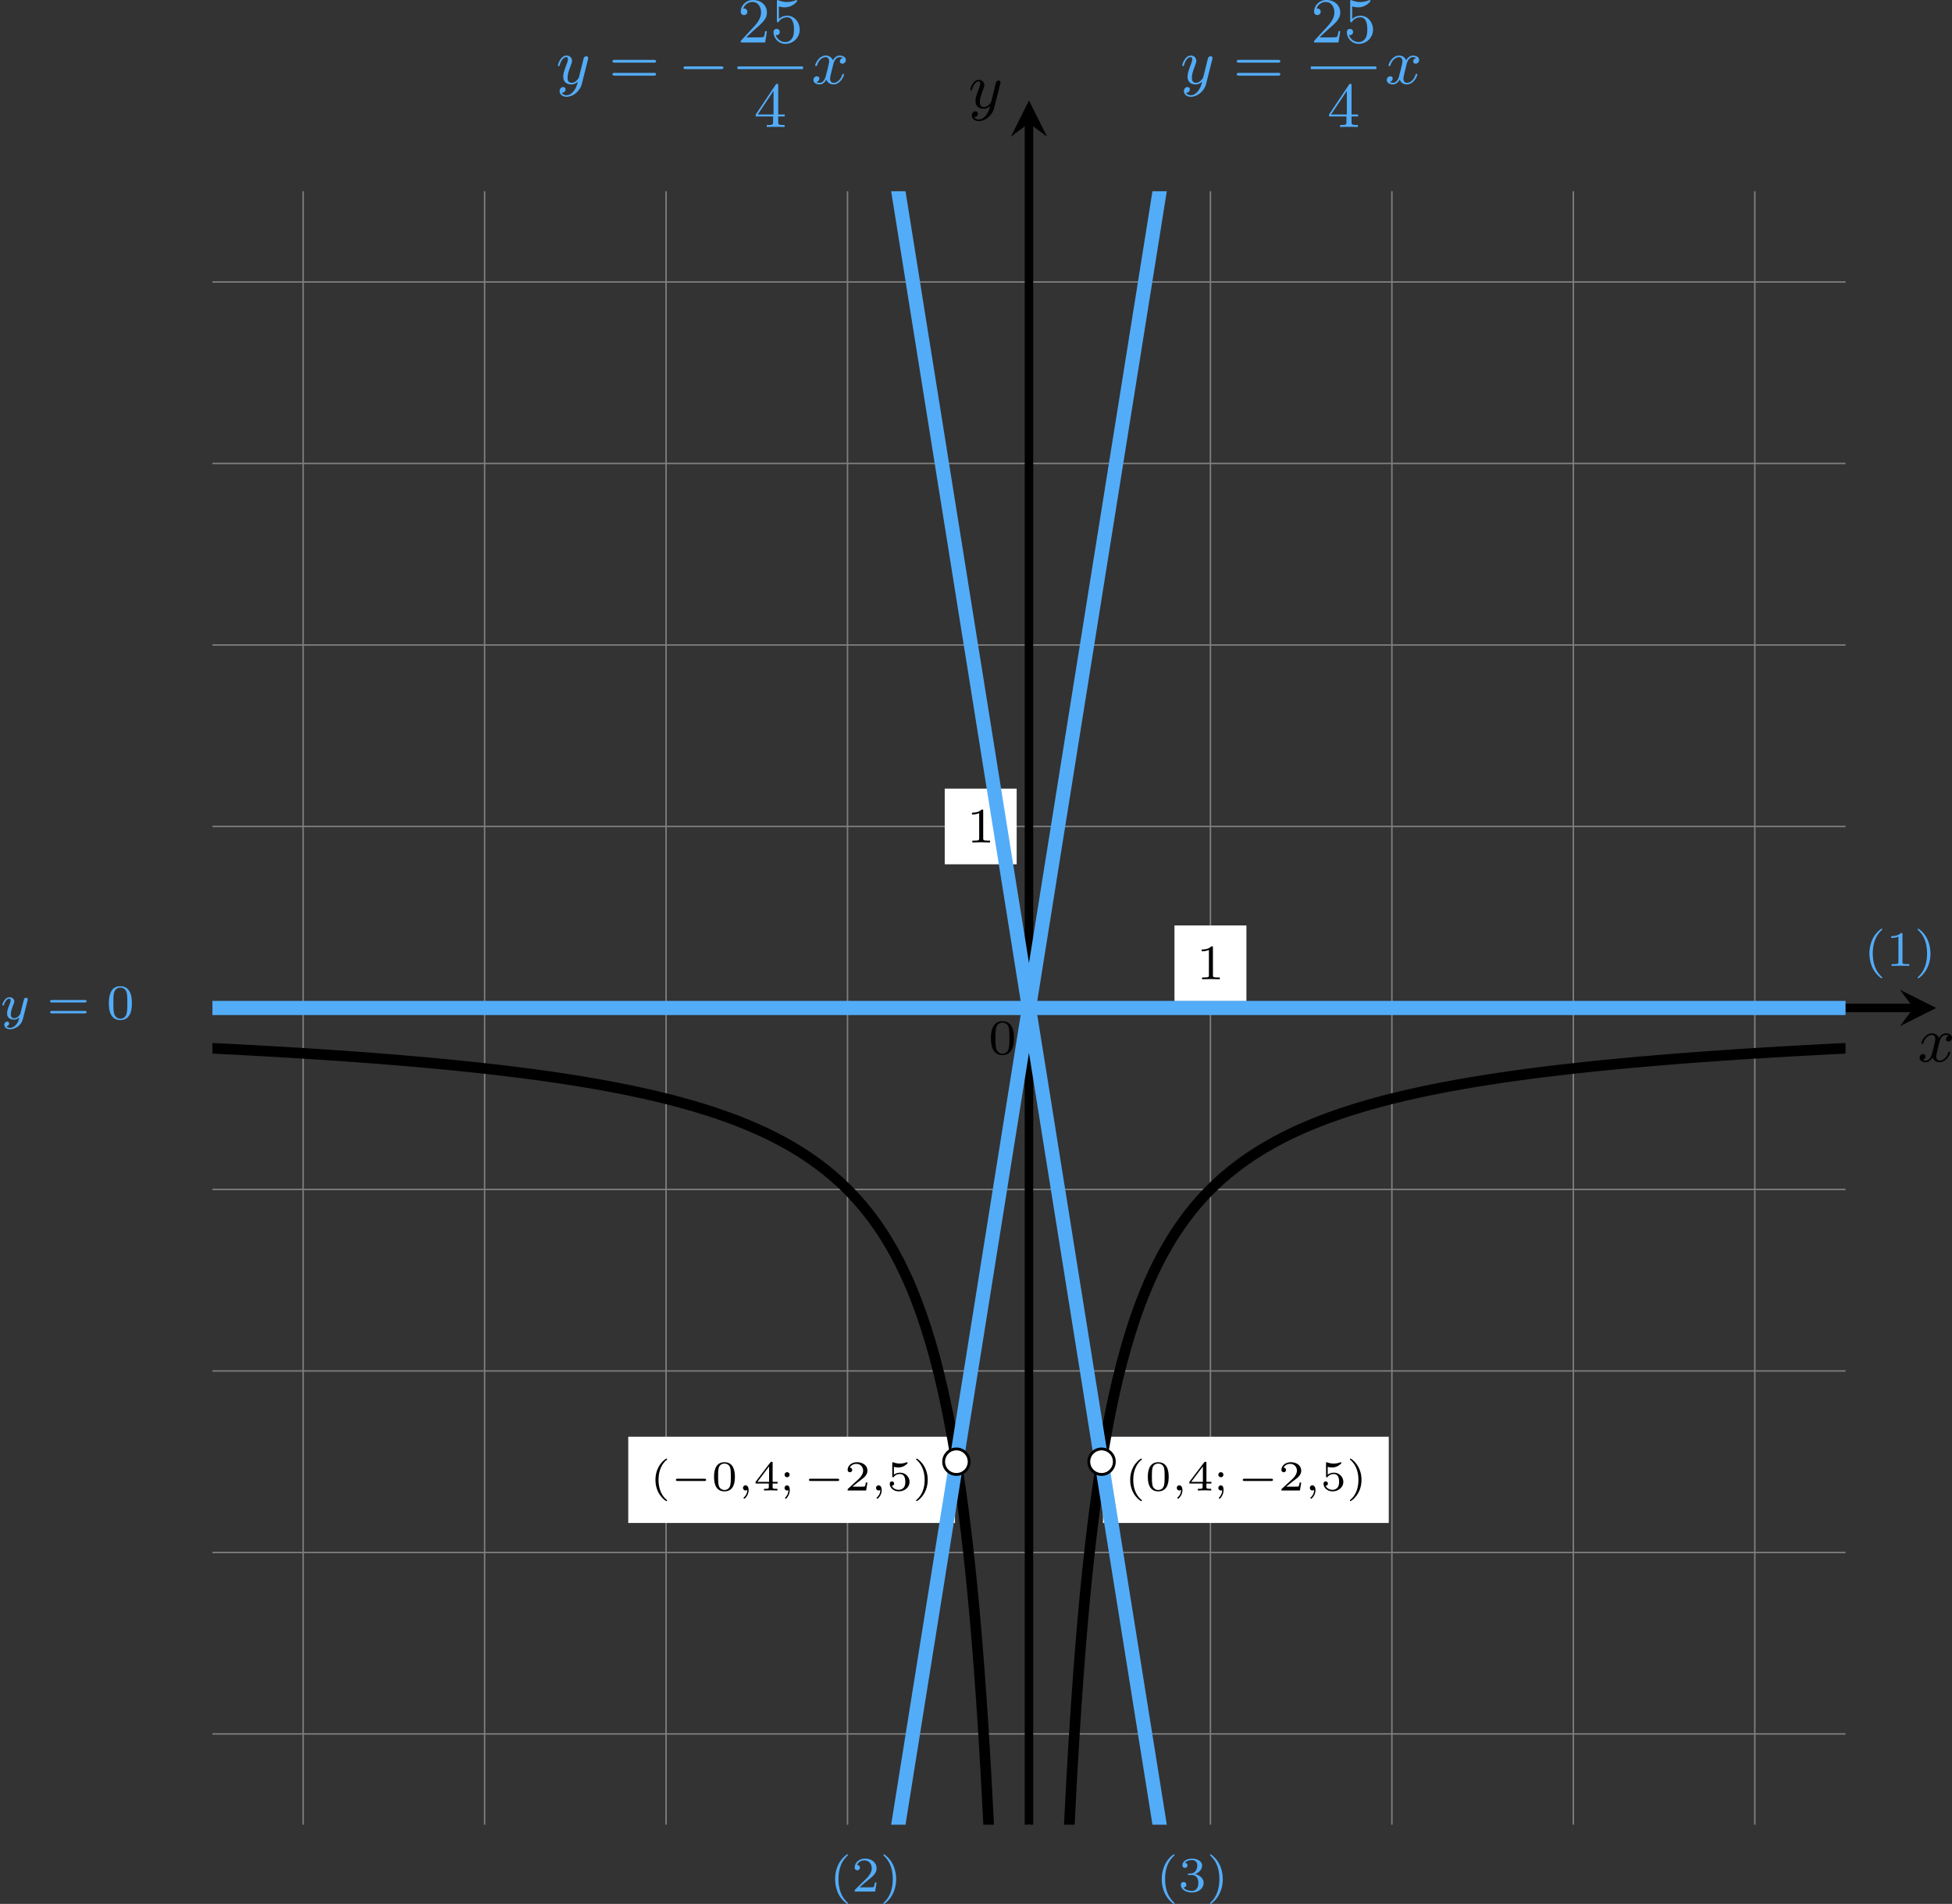 <?xml version='1.0' encoding='UTF-8'?>
<!-- This file was generated by dvisvgm 2.13.3 -->
<svg version='1.1' xmlns='http://www.w3.org/2000/svg' xmlns:xlink='http://www.w3.org/1999/xlink' width='548.884pt' height='535.244pt' viewBox='6.138 111.356 548.884 535.244'>
<rect x="6.138" y="111.356" width="548.884" height="535.244" fill="#333333" stroke="none"/>
<defs>
<clipPath id='clip2'>
<path d='M32.934 312.164V82.559H262.543V312.164ZM262.543 82.559'/>
</clipPath>
<path id='g9-121' d='M3.877-2.629C3.905-2.727 3.905-2.741 3.905-2.783C3.905-2.922 3.794-3.006 3.675-3.006C3.599-3.006 3.466-2.971 3.389-2.838C3.368-2.797 3.313-2.573 3.278-2.434L3.131-1.855C3.089-1.688 2.873-.809 2.852-.732C2.845-.732 2.538-.126 1.995-.126C1.52-.126 1.52-.579 1.52-.704C1.52-1.081 1.681-1.52 1.89-2.057C1.974-2.28 2.008-2.364 2.008-2.483C2.008-2.817 1.723-3.075 1.346-3.075C.642-3.075 .328-2.127 .328-2.008C.328-1.918 .425-1.918 .446-1.918C.544-1.918 .551-1.953 .572-2.029C.746-2.608 1.046-2.88 1.325-2.88C1.444-2.88 1.499-2.803 1.499-2.636C1.499-2.476 1.437-2.322 1.402-2.232C1.067-1.381 .997-1.123 .997-.816C.997-.697 .997-.37 1.269-.146C1.485 .035 1.778 .07 1.967 .07C2.246 .07 2.497-.035 2.727-.244C2.636 .139 2.559 .432 2.267 .781C2.078 .997 1.799 1.227 1.43 1.227C1.381 1.227 1.053 1.227 .907 .997C1.283 .955 1.283 .621 1.283 .614C1.283 .391 1.081 .349 1.011 .349C.837 .349 .607 .488 .607 .809C.607 1.165 .941 1.423 1.437 1.423C2.141 1.423 2.999 .879 3.215 .007L3.877-2.629Z'/>
<path id='g2-0' d='M6.052-2.053C6.214-2.053 6.384-2.053 6.384-2.251C6.384-2.439 6.205-2.439 6.052-2.439H1.103C.95-2.439 .771-2.439 .771-2.251C.771-2.053 .941-2.053 1.103-2.053H6.052Z'/>
<path id='g7-50' d='M4.142-1.587H3.891C3.873-1.47 3.802-.941 3.685-.798C3.631-.717 3.013-.717 2.833-.717H1.237L2.125-1.56C3.596-2.833 4.142-3.309 4.142-4.223C4.142-5.254 3.291-5.972 2.188-5.972C1.157-5.972 .457-5.156 .457-4.34C.457-3.891 .843-3.847 .924-3.847C1.121-3.847 1.39-3.99 1.39-4.313C1.39-4.582 1.201-4.779 .924-4.779C.879-4.779 .852-4.779 .816-4.77C1.031-5.407 1.605-5.694 2.089-5.694C3.004-5.694 3.318-4.842 3.318-4.223C3.318-3.309 2.627-2.564 2.197-2.098L.556-.323C.457-.224 .457-.206 .457 0H3.891L4.142-1.587Z'/>
<path id='g7-52' d='M.26-1.757V-1.479H2.708V-.708C2.708-.377 2.681-.278 2.008-.278H1.811V0C2.376-.027 3.004-.027 3.067-.027C3.111-.027 3.757-.027 4.322 0V-.278H4.125C3.452-.278 3.425-.377 3.425-.708V-1.479H4.34V-1.757H3.425V-5.828C3.425-6.007 3.425-6.07 3.255-6.07C3.147-6.07 3.138-6.061 3.058-5.936L.26-1.757ZM.547-1.757L2.762-5.075V-1.757H.547Z'/>
<path id='g7-53' d='M.933-3.093C.933-2.932 .933-2.833 1.058-2.833C1.13-2.833 1.157-2.869 1.21-2.95C1.479-3.327 1.91-3.542 2.376-3.542C3.335-3.542 3.335-2.161 3.335-1.838C3.335-1.56 3.335-1.004 3.084-.601C2.842-.224 2.466-.054 2.116-.054C1.587-.054 .986-.386 .771-1.049C.78-1.049 .834-1.031 .897-1.031C1.076-1.031 1.336-1.148 1.336-1.47C1.336-1.748 1.139-1.91 .897-1.91C.708-1.91 .457-1.802 .457-1.444C.457-.628 1.139 .197 2.134 .197C3.219 .197 4.142-.681 4.142-1.793C4.142-2.878 3.371-3.766 2.394-3.766C1.964-3.766 1.524-3.622 1.21-3.3V-5.066C1.479-4.985 1.757-4.94 2.035-4.94C3.138-4.94 3.784-5.738 3.784-5.855C3.784-5.936 3.73-5.972 3.685-5.972C3.667-5.972 3.649-5.972 3.569-5.927C3.147-5.756 2.735-5.685 2.358-5.685C1.973-5.685 1.569-5.756 1.157-5.927C1.067-5.972 1.049-5.972 1.04-5.972C.933-5.972 .933-5.882 .933-5.73V-3.093Z'/>
<path id='g7-61' d='M6.348-2.968C6.474-2.968 6.644-2.968 6.644-3.156C6.644-3.353 6.447-3.353 6.312-3.353H.843C.708-3.353 .511-3.353 .511-3.156C.511-2.968 .69-2.968 .807-2.968H6.348ZM6.312-1.139C6.447-1.139 6.644-1.139 6.644-1.336C6.644-1.524 6.474-1.524 6.348-1.524H.807C.69-1.524 .511-1.524 .511-1.336C.511-1.139 .708-1.139 .843-1.139H6.312Z'/>
<path id='g1-0' d='M4.758-1.339C4.854-1.339 5.003-1.339 5.003-1.494S4.854-1.65 4.758-1.65H.992C.897-1.65 .747-1.65 .747-1.494S.897-1.339 .992-1.339H4.758Z'/>
<path id='g3-59' d='M1.375-.084C1.375 .484 1.076 .813 .927 .944C.867 1.004 .849 1.016 .849 1.052C.849 1.106 .903 1.16 .95 1.16C1.034 1.16 1.572 .681 1.572-.054C1.572-.43 1.417-.723 1.13-.723C.897-.723 .771-.538 .771-.365C.771-.185 .897 0 1.136 0C1.225 0 1.309-.024 1.375-.084Z'/>
<path id='g5-40' d='M2.379 1.351C1.722 .849 1.184-.096 1.184-1.494C1.184-2.875 1.71-3.832 2.379-4.34C2.379-4.346 2.397-4.37 2.397-4.4C2.397-4.435 2.373-4.483 2.301-4.483C2.194-4.483 .753-3.545 .753-1.494C.753 .55 2.188 1.494 2.301 1.494C2.373 1.494 2.397 1.447 2.397 1.411C2.397 1.381 2.379 1.357 2.379 1.351Z'/>
<path id='g5-41' d='M2.116-1.494C2.116-3.539 .681-4.483 .568-4.483C.496-4.483 .478-4.429 .478-4.4C.478-4.364 .484-4.358 .592-4.262C1.13-3.802 1.686-2.917 1.686-1.494C1.686-.227 1.243 .723 .568 1.291C.484 1.369 .478 1.375 .478 1.411C.478 1.441 .496 1.494 .568 1.494C.675 1.494 2.116 .556 2.116-1.494Z'/>
<path id='g5-48' d='M3.288-1.907C3.288-2.343 3.288-3.975 1.823-3.975S.359-2.343 .359-1.907C.359-1.476 .359 .126 1.823 .126S3.288-1.476 3.288-1.907ZM1.823-.066C1.572-.066 1.166-.185 1.022-.681C.927-1.028 .927-1.614 .927-1.985C.927-2.385 .927-2.845 1.01-3.168C1.16-3.706 1.614-3.784 1.823-3.784C2.098-3.784 2.493-3.652 2.624-3.198C2.714-2.881 2.72-2.445 2.72-1.985C2.72-1.602 2.72-.998 2.618-.664C2.451-.143 2.02-.066 1.823-.066Z'/>
<path id='g5-50' d='M3.216-1.118H2.995C2.983-1.034 2.923-.64 2.833-.574C2.792-.538 2.307-.538 2.224-.538H1.106L1.871-1.16C2.074-1.321 2.606-1.704 2.792-1.883C2.971-2.062 3.216-2.367 3.216-2.792C3.216-3.539 2.54-3.975 1.739-3.975C.968-3.975 .43-3.467 .43-2.905C.43-2.6 .687-2.564 .753-2.564C.903-2.564 1.076-2.672 1.076-2.887C1.076-3.019 .998-3.21 .735-3.21C.873-3.515 1.237-3.742 1.65-3.742C2.277-3.742 2.612-3.276 2.612-2.792C2.612-2.367 2.331-1.931 1.913-1.548L.496-.251C.436-.191 .43-.185 .43 0H3.031L3.216-1.118Z'/>
<path id='g5-52' d='M3.371-.98V-1.213H2.672V-3.856C2.672-3.993 2.672-4.035 2.523-4.035C2.415-4.035 2.403-4.017 2.349-3.945L.275-1.213V-.98H2.134V-.502C2.134-.305 2.134-.233 1.632-.233H1.459V0C1.578-.006 2.14-.024 2.403-.024S3.228-.006 3.347 0V-.233H3.174C2.672-.233 2.672-.305 2.672-.502V-.98H3.371ZM2.176-3.383V-1.213H.532L2.176-3.383Z'/>
<path id='g5-53' d='M1.016-3.318C1.213-3.264 1.423-3.24 1.626-3.24C1.757-3.24 2.092-3.24 2.469-3.449C2.57-3.509 2.941-3.754 2.941-3.879C2.941-3.957 2.881-3.975 2.857-3.975C2.839-3.975 2.833-3.975 2.768-3.951C2.552-3.867 2.248-3.784 1.859-3.784C1.566-3.784 1.243-3.838 .974-3.939C.915-3.963 .891-3.975 .867-3.975C.783-3.975 .783-3.909 .783-3.814V-2.02C.783-1.919 .783-1.847 .891-1.847C.944-1.847 .962-1.871 1.004-1.919C1.154-2.11 1.417-2.313 1.883-2.313C2.618-2.313 2.618-1.417 2.618-1.225C2.618-.992 2.6-.658 2.403-.412C2.218-.185 1.943-.09 1.686-.09C1.273-.09 .861-.317 .717-.664C1.01-.669 1.046-.903 1.046-.974C1.046-1.136 .921-1.279 .735-1.279C.681-1.279 .43-1.249 .43-.95C.43-.4 .95 .126 1.704 .126C2.523 .126 3.216-.454 3.216-1.201C3.216-1.883 2.666-2.505 1.895-2.505C1.506-2.505 1.207-2.379 1.016-2.218V-3.318Z'/>
<path id='g5-59' d='M1.411-2.218C1.411-2.415 1.249-2.576 1.052-2.576S.693-2.415 .693-2.218S.855-1.859 1.052-1.859S1.411-2.02 1.411-2.218ZM1.237-.042C1.225 .454 1.01 .765 .807 .98C.783 1.01 .765 1.022 .765 1.058C.765 1.106 .819 1.16 .867 1.16C.95 1.16 1.429 .664 1.429-.06C1.429-.233 1.417-.717 1.046-.717C.837-.717 .693-.556 .693-.359C.693-.173 .819 0 1.052 0C1.16 0 1.19-.018 1.237-.042Z'/>
<path id='g10-40' d='M2.476-5.23C1.151-4.296 .802-2.817 .802-1.75C.802-.767 1.095 .76 2.476 1.736C2.532 1.736 2.615 1.736 2.615 1.653C2.615 1.611 2.594 1.597 2.545 1.548C1.618 .711 1.276-.474 1.276-1.743C1.276-3.626 1.995-4.547 2.566-5.063C2.594-5.091 2.615-5.112 2.615-5.147C2.615-5.23 2.532-5.23 2.476-5.23Z'/>
<path id='g10-41' d='M.628-5.23C.579-5.23 .495-5.23 .495-5.147C.495-5.112 .516-5.091 .558-5.042C1.158-4.491 1.827-3.55 1.827-1.75C1.827-.293 1.374 .809 .621 1.492C.502 1.611 .495 1.618 .495 1.653S.516 1.736 .586 1.736C.669 1.736 1.332 1.276 1.792 .404C2.099-.174 2.301-.928 2.301-1.743C2.301-2.727 2.008-4.254 .628-5.23Z'/>
<path id='g10-48' d='M3.599-2.225C3.599-2.992 3.508-3.543 3.187-4.031C2.971-4.352 2.538-4.631 1.981-4.631C.363-4.631 .363-2.727 .363-2.225S.363 .139 1.981 .139S3.599-1.723 3.599-2.225ZM1.981-.056C1.66-.056 1.234-.244 1.095-.816C.997-1.227 .997-1.799 .997-2.315C.997-2.824 .997-3.354 1.102-3.738C1.248-4.289 1.695-4.435 1.981-4.435C2.357-4.435 2.72-4.205 2.845-3.801C2.957-3.424 2.964-2.922 2.964-2.315C2.964-1.799 2.964-1.283 2.873-.844C2.734-.209 2.26-.056 1.981-.056Z'/>
<path id='g10-49' d='M2.336-4.435C2.336-4.624 2.322-4.631 2.127-4.631C1.681-4.191 1.046-4.184 .76-4.184V-3.933C.928-3.933 1.388-3.933 1.771-4.129V-.572C1.771-.342 1.771-.251 1.074-.251H.809V0C.934-.007 1.792-.028 2.05-.028C2.267-.028 3.145-.007 3.299 0V-.251H3.034C2.336-.251 2.336-.342 2.336-.572V-4.435Z'/>
<path id='g10-50' d='M3.522-1.269H3.285C3.264-1.116 3.194-.704 3.103-.635C3.048-.593 2.511-.593 2.413-.593H1.13C1.862-1.241 2.106-1.437 2.525-1.764C3.041-2.176 3.522-2.608 3.522-3.271C3.522-4.115 2.783-4.631 1.89-4.631C1.025-4.631 .439-4.024 .439-3.382C.439-3.027 .739-2.992 .809-2.992C.976-2.992 1.179-3.11 1.179-3.361C1.179-3.487 1.13-3.731 .767-3.731C.983-4.226 1.458-4.38 1.785-4.38C2.483-4.38 2.845-3.836 2.845-3.271C2.845-2.664 2.413-2.183 2.19-1.932L.509-.272C.439-.209 .439-.195 .439 0H3.313L3.522-1.269Z'/>
<path id='g10-51' d='M1.904-2.329C2.448-2.329 2.838-1.953 2.838-1.206C2.838-.342 2.336-.084 1.932-.084C1.653-.084 1.039-.16 .746-.572C1.074-.586 1.151-.816 1.151-.962C1.151-1.186 .983-1.346 .767-1.346C.572-1.346 .377-1.227 .377-.941C.377-.286 1.102 .139 1.946 .139C2.915 .139 3.585-.509 3.585-1.206C3.585-1.75 3.138-2.294 2.371-2.455C3.103-2.72 3.368-3.243 3.368-3.668C3.368-4.219 2.734-4.631 1.96-4.631S.593-4.254 .593-3.696C.593-3.459 .746-3.327 .955-3.327C1.172-3.327 1.311-3.487 1.311-3.682C1.311-3.884 1.172-4.031 .955-4.045C1.2-4.352 1.681-4.428 1.939-4.428C2.253-4.428 2.692-4.275 2.692-3.668C2.692-3.375 2.594-3.055 2.413-2.838C2.183-2.573 1.988-2.559 1.639-2.538C1.465-2.525 1.451-2.525 1.416-2.518C1.402-2.518 1.346-2.504 1.346-2.427C1.346-2.329 1.409-2.329 1.527-2.329H1.904Z'/>
<path id='g10-61' d='M5.356-2.343C5.461-2.343 5.621-2.343 5.621-2.518C5.621-2.685 5.454-2.685 5.363-2.685H.746C.656-2.685 .488-2.685 .488-2.518C.488-2.343 .649-2.343 .753-2.343H5.356ZM5.363-.809C5.454-.809 5.621-.809 5.621-.976C5.621-1.151 5.461-1.151 5.356-1.151H.753C.649-1.151 .488-1.151 .488-.976C.488-.809 .656-.809 .746-.809H5.363Z'/>
<path id='g4-120' d='M4.411-3.622C4.08-3.56 3.981-3.273 3.981-3.138C3.981-2.968 4.107-2.815 4.331-2.815C4.582-2.815 4.824-3.031 4.824-3.344C4.824-3.757 4.376-3.963 3.954-3.963C3.416-3.963 3.102-3.488 2.995-3.3C2.824-3.739 2.43-3.963 2-3.963C1.04-3.963 .52-2.815 .52-2.582C.52-2.502 .583-2.475 .646-2.475C.726-2.475 .753-2.52 .771-2.573C1.049-3.461 1.641-3.739 1.982-3.739C2.242-3.739 2.475-3.569 2.475-3.147C2.475-2.824 2.089-1.39 1.973-.959C1.901-.681 1.632-.126 1.139-.126C.959-.126 .771-.188 .681-.242C.924-.287 1.103-.493 1.103-.726C1.103-.95 .933-1.049 .762-1.049C.502-1.049 .269-.825 .269-.52C.269-.081 .753 .099 1.13 .099C1.65 .099 1.955-.332 2.089-.574C2.313 .018 2.842 .099 3.084 .099C4.053 .099 4.564-1.067 4.564-1.282C4.564-1.327 4.537-1.39 4.447-1.39C4.349-1.39 4.34-1.354 4.295-1.219C4.098-.574 3.578-.126 3.111-.126C2.851-.126 2.609-.287 2.609-.717C2.609-.915 2.735-1.408 2.815-1.748C2.851-1.91 3.093-2.878 3.111-2.941C3.219-3.264 3.488-3.739 3.945-3.739C4.107-3.739 4.277-3.712 4.411-3.622Z'/>
<path id='g4-121' d='M4.501-3.452C4.51-3.497 4.528-3.551 4.528-3.604C4.528-3.721 4.447-3.865 4.25-3.865C4.133-3.865 3.972-3.793 3.9-3.622C3.891-3.587 3.802-3.219 3.748-3.022L3.3-1.228C3.228-.968 3.228-.95 3.21-.87C3.201-.834 2.824-.126 2.179-.126C1.623-.126 1.623-.69 1.623-.861C1.623-1.264 1.739-1.704 2.125-2.708C2.197-2.914 2.251-3.04 2.251-3.21C2.251-3.649 1.919-3.963 1.479-3.963C.619-3.963 .26-2.69 .26-2.582C.26-2.502 .323-2.475 .386-2.475C.484-2.475 .493-2.529 .529-2.645C.717-3.309 1.076-3.739 1.453-3.739C1.668-3.739 1.668-3.569 1.668-3.443C1.668-3.291 1.632-3.129 1.551-2.914C1.13-1.802 1.013-1.426 1.013-.995C1.013 0 1.82 .099 2.152 .099C2.591 .099 2.905-.134 3.067-.296C2.95 .161 2.851 .565 2.502 1.013C2.233 1.372 1.874 1.614 1.479 1.614C1.228 1.614 .933 1.524 .807 1.273C1.282 1.273 1.345 .879 1.345 .789C1.345 .592 1.201 .466 1.004 .466C.789 .466 .502 .637 .502 1.049C.502 1.515 .915 1.838 1.479 1.838C2.394 1.838 3.371 1.058 3.631 .009L4.501-3.452Z'/>
</defs>
<g id='page18' transform='matrix(2 0 0 2 0 0)'>
<path d='M32.934 299.41H262.543M32.934 273.898H262.543M32.934 248.387H262.543M32.934 222.875H262.543M32.934 197.363H262.543M32.934 171.852H262.543M32.934 146.34H262.543M32.934 120.824H262.543M32.934 95.313H262.543M45.691 312.164V82.559M71.203 312.164V82.559M96.715 312.164V82.559M122.227 312.164V82.559M147.738 312.164V82.559M173.25 312.164V82.559M198.762 312.164V82.559M224.273 312.164V82.559M249.785 312.164V82.559' stroke='#808080' fill='none' stroke-width='.199'/>
<path d='M32.934 197.363H272.109' stroke='#000' fill='none' stroke-width='1.196' stroke-miterlimit='10'/>
<path d='M275.297 197.363L270.2 194.812L272.11 197.363L270.2 199.914'/>
<g transform='matrix(1 0 0 1 124.948 7.529)'>
<use x='147.739' y='197.362' xlink:href='#g4-120'/>
</g>
<path d='M147.738 312.164V72.992' stroke='#000' fill='none' stroke-width='1.196' stroke-miterlimit='10'/>
<path d='M147.738 69.801L145.188 74.902L147.738 72.992L150.289 74.902'/>
<g transform='matrix(1 0 0 1 -8.529 -126.501)'>
<use x='147.739' y='197.362' xlink:href='#g4-121'/>
</g>
<g transform='matrix(1 0 0 1 -5.711 6.489)'>
<use x='147.739' y='197.362' xlink:href='#g10-48'/>
</g>
<path d='M135.894 177.168H146.008V166.531H135.894Z' fill='#fff'/>
<g transform='matrix(1 0 0 1 -8.772 -23.265)'>
<use x='147.739' y='197.362' xlink:href='#g10-49'/>
</g>
<path d='M168.195 196.398H178.309V185.762H168.195Z' fill='#fff'/>
<g transform='matrix(1 0 0 1 23.526 -4.035)'>
<use x='147.739' y='197.362' xlink:href='#g10-49'/>
</g>
<path d='M91.398 269.754H137.336V257.633H91.398Z' fill='#fff'/>
<g transform='matrix(1 0 0 1 -53.27 67.826)'>
<use x='147.739' y='197.362' xlink:href='#g5-40'/>
<use x='150.617' y='197.362' xlink:href='#g1-0'/>
<use x='156.373' y='197.362' xlink:href='#g5-48'/>
<use x='160.026' y='197.362' xlink:href='#g3-59'/>
<use x='162.295' y='197.362' xlink:href='#g5-52'/>
<use x='165.948' y='197.362' xlink:href='#g5-59'/>
<use x='169.325' y='197.362' xlink:href='#g1-0'/>
<use x='175.081' y='197.362' xlink:href='#g5-50'/>
<use x='178.734' y='197.362' xlink:href='#g3-59'/>
<use x='181.003' y='197.362' xlink:href='#g5-53'/>
<use x='184.656' y='197.362' xlink:href='#g5-41'/>
</g>
<path d='M158.144 269.754H198.324V257.633H158.144Z' fill='#fff'/>
<g transform='matrix(1 0 0 1 13.475 67.826)'>
<use x='147.739' y='197.362' xlink:href='#g5-40'/>
<use x='150.617' y='197.362' xlink:href='#g5-48'/>
<use x='154.27' y='197.362' xlink:href='#g3-59'/>
<use x='156.539' y='197.362' xlink:href='#g5-52'/>
<use x='160.192' y='197.362' xlink:href='#g5-59'/>
<use x='163.568' y='197.362' xlink:href='#g1-0'/>
<use x='169.325' y='197.362' xlink:href='#g5-50'/>
<use x='172.978' y='197.362' xlink:href='#g3-59'/>
<use x='175.247' y='197.362' xlink:href='#g5-53'/>
<use x='178.9' y='197.362' xlink:href='#g5-41'/>
</g>
<g fill='#53acf8' transform='matrix(1 0 0 1 -66.494 -129.914)'>
<use x='147.739' y='197.362' xlink:href='#g4-121'/>
<use x='155.159' y='197.362' xlink:href='#g7-61'/>
<use x='164.886' y='197.362' xlink:href='#g2-0'/>
<use x='173.249' y='191.563' xlink:href='#g7-50'/>
<use x='177.857' y='191.563' xlink:href='#g7-53'/>
</g>
<rect x='173.249' y='194.931' height='.379' width='9.215' transform='matrix(1 0 0 1 -66.494 -129.914)' fill='#53acf8'/>
<g fill='#53acf8' transform='matrix(1 0 0 1 -66.494 -129.914)'>
<use x='175.553' y='203.444' xlink:href='#g7-52'/>
<use x='183.66' y='197.362' xlink:href='#g4-120'/>
</g>
<g fill='#53acf8' transform='matrix(1 0 0 1 17.862 124.201)'>
<use x='147.739' y='197.362' xlink:href='#g10-40'/>
<use x='150.852' y='197.362' xlink:href='#g10-51'/>
<use x='154.824' y='197.362' xlink:href='#g10-41'/>
</g>
<g fill='#53acf8' transform='matrix(1 0 0 1 21.279 -129.914)'>
<use x='147.739' y='197.362' xlink:href='#g4-121'/>
<use x='155.159' y='197.362' xlink:href='#g7-61'/>
<use x='166.082' y='191.563' xlink:href='#g7-50'/>
<use x='170.69' y='191.563' xlink:href='#g7-53'/>
</g>
<rect x='166.082' y='194.931' height='.379' width='9.215' transform='matrix(1 0 0 1 21.279 -129.914)' fill='#53acf8'/>
<g fill='#53acf8' transform='matrix(1 0 0 1 21.279 -129.914)'>
<use x='168.386' y='203.444' xlink:href='#g7-52'/>
<use x='176.493' y='197.362' xlink:href='#g4-120'/>
</g>
<g fill='#53acf8' transform='matrix(1 0 0 1 -28.06 124.201)'>
<use x='147.739' y='197.362' xlink:href='#g10-40'/>
<use x='150.852' y='197.362' xlink:href='#g10-50'/>
<use x='154.824' y='197.362' xlink:href='#g10-41'/>
</g>
<path d='M32.934 197.363H262.543' stroke='#53acf8' fill='none' stroke-width='1.993' stroke-miterlimit='10'/>
<g fill='#53acf8' transform='matrix(1 0 0 1 -144.67 1.569)'>
<use x='147.739' y='197.362' xlink:href='#g9-121'/>
<use x='154.297' y='197.362' xlink:href='#g10-61'/>
<use x='162.681' y='197.362' xlink:href='#g10-48'/>
</g>
<g fill='#53acf8' transform='matrix(1 0 0 1 117.358 -5.91)'>
<use x='147.739' y='197.362' xlink:href='#g10-40'/>
<use x='150.852' y='197.362' xlink:href='#g10-49'/>
<use x='154.824' y='197.362' xlink:href='#g10-41'/>
</g>
<path d='M147.992 2748.562C147.992 2748.562 148.457 1220.132 148.633 925.031C148.812 629.926 149.094 681.063 149.273 621.645C149.449 562.23 149.734 523.57 149.914 496.801C150.09 470.027 150.375 444.094 150.551 428.699C150.73 413.305 151.016 395.883 151.191 385.852C151.371 375.82 151.652 363.465 151.832 356.395C152.008 349.324 152.293 340.156 152.473 334.902C152.648 329.648 152.934 322.59 153.109 318.527C153.289 314.469 153.574 308.867 153.75 305.633C153.93 302.402 154.211 297.859 154.391 295.227C154.566 292.59 154.852 288.828 155.031 286.641C155.207 284.449 155.492 281.285 155.668 279.434C155.848 277.586 156.133 274.898 156.309 273.316C156.484 271.734 156.77 269.41 156.949 268.039C157.125 266.672 157.41 264.644 157.586 263.449C157.766 262.254 158.051 260.473 158.227 259.418C158.406 258.363 158.691 256.785 158.867 255.848C159.043 254.914 159.328 253.508 159.508 252.672C159.684 251.832 159.969 250.57 160.144 249.82C160.324 249.066 160.609 247.934 160.785 247.254C160.965 246.574 161.246 245.539 161.426 244.922C161.602 244.305 161.887 243.363 162.066 242.797C162.242 242.234 162.527 241.375 162.703 240.856C162.883 240.34 163.168 239.547 163.344 239.074C163.523 238.598 163.805 237.867 163.984 237.43C164.16 236.992 164.445 236.316 164.625 235.91C164.801 235.504 165.086 234.883 165.262 234.504C165.441 234.129 165.727 233.547 165.902 233.195C166.078 232.844 166.363 232.305 166.543 231.977C166.719 231.648 167.004 231.144 167.184 230.836C167.359 230.531 167.644 230.059 167.82 229.769C168 229.484 168.285 229.039 168.461 228.769C168.637 228.504 168.922 228.086 169.102 227.832C169.277 227.578 169.562 227.184 169.738 226.945C169.918 226.703 170.203 226.336 170.379 226.109C170.559 225.883 170.84 225.531 171.019 225.316C171.195 225.106 171.481 224.773 171.66 224.57C171.836 224.367 172.121 224.055 172.297 223.859C172.477 223.668 172.762 223.371 172.938 223.191C173.117 223.008 173.398 222.727 173.578 222.551C173.754 222.379 174.039 222.106 174.219 221.941C174.394 221.773 174.68 221.519 174.856 221.359C175.035 221.203 175.32 220.961 175.496 220.812S175.957 220.426 176.137 220.281C176.312 220.137 176.598 219.914 176.777 219.777C176.953 219.641 177.238 219.426 177.414 219.293C177.594 219.164 177.879 218.953 178.055 218.828S178.516 218.508 178.695 218.387C178.871 218.266 179.156 218.078 179.332 217.961C179.512 217.848 179.797 217.664 179.973 217.555C180.152 217.445 180.438 217.269 180.613 217.16C180.789 217.055 181.074 216.883 181.254 216.781C181.43 216.68 181.715 216.519 181.891 216.418C182.07 216.32 182.356 216.164 182.531 216.066C182.711 215.973 182.992 215.824 183.172 215.731C183.348 215.637 183.633 215.492 183.812 215.402C183.988 215.316 184.273 215.176 184.449 215.09C184.629 215.004 184.914 214.867 185.09 214.785C185.269 214.703 185.551 214.574 185.731 214.492C185.906 214.414 186.191 214.289 186.371 214.211C186.547 214.133 186.832 214.008 187.008 213.934C187.188 213.859 187.473 213.742 187.648 213.672C187.824 213.598 188.109 213.484 188.289 213.414C188.465 213.344 188.75 213.231 188.926 213.16C189.106 213.094 189.391 212.988 189.566 212.922C189.746 212.856 190.031 212.75 190.207 212.688C190.383 212.621 190.668 212.523 190.848 212.461C191.023 212.398 191.309 212.297 191.484 212.238C191.664 212.18 191.949 212.086 192.125 212.027C192.305 211.969 192.586 211.871 192.766 211.812C192.941 211.758 193.227 211.668 193.406 211.613C193.582 211.559 193.867 211.469 194.043 211.418C194.223 211.363 194.508 211.277 194.684 211.227C194.863 211.172 195.144 211.09 195.324 211.039C195.5 210.988 195.785 210.906 195.965 210.859C196.141 210.809 196.426 210.731 196.602 210.684C196.781 210.633 197.066 210.555 197.242 210.508S197.703 210.387 197.883 210.34C198.059 210.293 198.344 210.223 198.523 210.176C198.699 210.133 198.984 210.062 199.16 210.019C199.34 209.977 199.625 209.906 199.801 209.863S200.262 209.75 200.441 209.711C200.617 209.668 200.902 209.606 201.078 209.562C201.258 209.523 201.543 209.457 201.719 209.418C201.898 209.375 202.18 209.316 202.359 209.277C202.535 209.238 202.82 209.176 203 209.137C203.176 209.102 203.461 209.039 203.637 209.004C203.816 208.965 204.102 208.91 204.277 208.871C204.457 208.836 204.738 208.781 204.918 208.746C205.094 208.707 205.379 208.652 205.559 208.617C205.734 208.586 206.019 208.531 206.195 208.496C206.375 208.461 206.66 208.41 206.836 208.375C207.016 208.344 207.297 208.289 207.477 208.258C207.652 208.227 207.938 208.172 208.117 208.141C208.293 208.109 208.578 208.059 208.754 208.027C208.934 207.996 209.219 207.949 209.394 207.918C209.57 207.887 209.856 207.84 210.035 207.809C210.211 207.781 210.496 207.731 210.672 207.703C210.852 207.676 211.137 207.629 211.312 207.602C211.492 207.57 211.777 207.523 211.953 207.496S212.414 207.426 212.594 207.398C212.769 207.371 213.055 207.328 213.231 207.301C213.41 207.273 213.695 207.23 213.871 207.203C214.051 207.176 214.332 207.137 214.512 207.109C214.688 207.082 214.973 207.043 215.152 207.016C215.328 206.992 215.613 206.953 215.789 206.926C215.969 206.902 216.254 206.859 216.43 206.836C216.609 206.812 216.891 206.773 217.07 206.75C217.246 206.727 217.531 206.688 217.711 206.664C217.887 206.641 218.172 206.602 218.348 206.578C218.527 206.555 218.812 206.52 218.988 206.496C219.164 206.473 219.449 206.438 219.629 206.414C219.805 206.395 220.09 206.359 220.269 206.336C220.445 206.312 220.731 206.277 220.906 206.258C221.086 206.234 221.371 206.199 221.547 206.18S222.008 206.125 222.188 206.105C222.363 206.086 222.648 206.051 222.824 206.031C223.004 206.008 223.289 205.977 223.465 205.957C223.644 205.938 223.926 205.906 224.106 205.887C224.281 205.863 224.566 205.832 224.746 205.812C224.922 205.793 225.207 205.766 225.383 205.746C225.562 205.727 225.848 205.695 226.023 205.676C226.203 205.656 226.484 205.629 226.664 205.609C226.84 205.59 227.125 205.562 227.305 205.543C227.481 205.523 227.766 205.496 227.941 205.477C228.121 205.457 228.406 205.43 228.582 205.414C228.758 205.395 229.043 205.367 229.223 205.352C229.398 205.332 229.684 205.305 229.863 205.289C230.039 205.27 230.324 205.242 230.5 205.227C230.68 205.211 230.965 205.184 231.141 205.168C231.316 205.148 231.602 205.121 231.781 205.105C231.957 205.09 232.242 205.062 232.418 205.047C232.598 205.031 232.883 205.008 233.059 204.992C233.238 204.973 233.523 204.949 233.699 204.934C233.875 204.918 234.16 204.895 234.34 204.879C234.516 204.863 234.801 204.84 234.977 204.824C235.156 204.809 235.441 204.781 235.617 204.77C235.797 204.754 236.078 204.73 236.258 204.715C236.434 204.699 236.719 204.676 236.898 204.664C237.074 204.648 237.359 204.625 237.535 204.609C237.715 204.594 238 204.574 238.176 204.559C238.356 204.543 238.637 204.523 238.816 204.508C238.992 204.492 239.277 204.473 239.457 204.457C239.633 204.445 239.918 204.422 240.094 204.41C240.273 204.395 240.559 204.375 240.734 204.359C240.91 204.348 241.195 204.328 241.375 204.312C241.551 204.301 241.836 204.277 242.012 204.266C242.191 204.254 242.477 204.23 242.652 204.219C242.832 204.207 243.117 204.188 243.293 204.172C243.469 204.16 243.754 204.141 243.934 204.129C244.109 204.117 244.394 204.098 244.57 204.082C244.75 204.07 245.035 204.051 245.211 204.039C245.391 204.027 245.672 204.008 245.852 203.996C246.027 203.984 246.312 203.965 246.492 203.953C246.668 203.941 246.953 203.922 247.129 203.91C247.309 203.898 247.594 203.879 247.77 203.867C247.949 203.855 248.23 203.84 248.41 203.828C248.586 203.816 248.871 203.797 249.051 203.785C249.227 203.773 249.512 203.758 249.688 203.746C249.867 203.734 250.152 203.719 250.328 203.707S250.789 203.68 250.969 203.668C251.145 203.656 251.43 203.637 251.609 203.629C251.785 203.617 252.07 203.602 252.246 203.59C252.426 203.578 252.711 203.562 252.887 203.551C253.063 203.543 253.348 203.523 253.527 203.516C253.703 203.504 253.988 203.488 254.164 203.477C254.344 203.469 254.629 203.449 254.805 203.441C254.984 203.43 255.266 203.414 255.445 203.406C255.621 203.395 255.906 203.379 256.086 203.371C256.262 203.359 256.547 203.344 256.723 203.332C256.902 203.324 257.188 203.309 257.363 203.301C257.543 203.289 257.824 203.273 258.004 203.266C258.18 203.254 258.465 203.238 258.645 203.23C258.82 203.223 259.105 203.207 259.281 203.195C259.461 203.188 259.746 203.172 259.922 203.164C260.102 203.156 260.383 203.141 260.563 203.129C260.738 203.121 261.023 203.105 261.203 203.098C261.379 203.09 261.664 203.074 261.84 203.066C262.02 203.059 262.305 203.043 262.48 203.035C262.656 203.027 262.941 203.012 263.121 203.004C263.297 202.992 263.582 202.98 263.758 202.973C263.938 202.965 264.223 202.949 264.398 202.941C264.578 202.934 264.863 202.918 265.039 202.91C265.215 202.902 265.5 202.891 265.68 202.879C265.855 202.871 266.141 202.859 266.316 202.852C266.496 202.844 266.781 202.828 266.957 202.82C267.137 202.812 267.418 202.801 267.598 202.793C267.773 202.785 268.059 202.77 268.238 202.762C268.414 202.754 268.699 202.742 268.875 202.734C269.055 202.727 269.34 202.715 269.516 202.707C269.695 202.699 269.977 202.688 270.156 202.68C270.332 202.672 270.617 202.66 270.797 202.652C270.973 202.645 271.258 202.633 271.434 202.625C271.613 202.617 271.898 202.605 272.074 202.598C272.25 202.59 272.535 202.578 272.715 202.57C272.891 202.562 273.176 202.551 273.355 202.543C273.531 202.535 273.816 202.523 273.992 202.516C274.172 202.512 274.457 202.5 274.633 202.492S275.273 202.465 275.273 202.465' stroke='#000' fill='none' stroke-width='1.494' stroke-miterlimit='10' clip-path='url(#clip2)'/>
<path d='M20.18 202.465C20.18 202.465 20.633 202.48 20.809 202.488C20.98 202.496 21.262 202.508 21.434 202.516C21.609 202.523 21.891 202.535 22.063 202.539C22.238 202.547 22.516 202.559 22.691 202.566C22.863 202.574 23.145 202.586 23.32 202.594C23.492 202.602 23.773 202.613 23.945 202.621C24.121 202.629 24.402 202.641 24.574 202.645C24.75 202.652 25.027 202.664 25.203 202.672C25.375 202.68 25.656 202.695 25.832 202.699C26.004 202.707 26.285 202.719 26.457 202.727C26.633 202.734 26.91 202.75 27.086 202.758C27.262 202.766 27.539 202.777 27.715 202.785C27.887 202.793 28.168 202.805 28.344 202.812C28.516 202.82 28.797 202.836 28.969 202.844C29.145 202.852 29.422 202.863 29.598 202.871C29.773 202.879 30.051 202.891 30.227 202.898C30.398 202.91 30.68 202.922 30.855 202.93C31.027 202.938 31.309 202.953 31.48 202.961C31.656 202.969 31.934 202.98 32.109 202.992C32.285 203 32.563 203.012 32.738 203.023C32.91 203.031 33.191 203.043 33.367 203.051C33.539 203.062 33.82 203.074 33.992 203.086C34.168 203.094 34.445 203.105 34.621 203.117C34.797 203.125 35.074 203.137 35.25 203.148C35.422 203.156 35.703 203.172 35.879 203.18C36.051 203.188 36.332 203.203 36.504 203.211C36.68 203.223 36.957 203.238 37.133 203.246C37.309 203.258 37.586 203.27 37.762 203.281C37.934 203.289 38.215 203.305 38.387 203.312C38.563 203.324 38.844 203.34 39.016 203.348C39.191 203.359 39.469 203.371 39.645 203.383C39.82 203.391 40.098 203.41 40.273 203.418C40.445 203.43 40.727 203.441 40.898 203.453C41.074 203.465 41.355 203.48 41.527 203.488C41.703 203.5 41.98 203.516 42.156 203.527C42.332 203.535 42.609 203.551 42.785 203.562C42.957 203.574 43.238 203.59 43.41 203.602C43.586 203.609 43.867 203.629 44.039 203.637C44.215 203.648 44.492 203.664 44.668 203.676S45.121 203.703 45.297 203.715C45.469 203.727 45.75 203.742 45.922 203.754C46.098 203.766 46.379 203.785 46.551 203.793C46.727 203.805 47.004 203.824 47.18 203.836C47.355 203.844 47.633 203.863 47.809 203.875C47.98 203.887 48.262 203.906 48.434 203.918C48.609 203.93 48.891 203.945 49.062 203.957C49.238 203.969 49.516 203.988 49.691 204S50.145 204.031 50.32 204.043C50.492 204.055 50.773 204.074 50.945 204.086C51.121 204.098 51.402 204.117 51.574 204.129C51.75 204.145 52.027 204.164 52.203 204.176C52.375 204.188 52.656 204.207 52.832 204.219C53.004 204.234 53.285 204.254 53.457 204.266C53.633 204.277 53.914 204.297 54.086 204.312C54.262 204.324 54.539 204.344 54.715 204.359C54.887 204.371 55.168 204.395 55.344 204.406C55.516 204.418 55.797 204.441 55.969 204.453C56.145 204.469 56.426 204.492 56.598 204.504C56.773 204.52 57.051 204.539 57.227 204.555C57.398 204.566 57.68 204.59 57.855 204.602C58.027 204.617 58.309 204.641 58.48 204.652C58.656 204.668 58.934 204.691 59.109 204.703C59.285 204.719 59.562 204.742 59.738 204.758C59.91 204.773 60.191 204.797 60.367 204.812C60.539 204.828 60.82 204.852 60.992 204.867C61.168 204.879 61.445 204.906 61.621 204.922C61.797 204.934 62.074 204.961 62.25 204.977C62.422 204.992 62.703 205.016 62.879 205.031C63.051 205.047 63.332 205.074 63.504 205.09C63.68 205.105 63.957 205.129 64.133 205.148C64.309 205.164 64.586 205.188 64.762 205.207C64.934 205.223 65.215 205.25 65.391 205.266C65.562 205.281 65.844 205.309 66.016 205.328C66.191 205.344 66.469 205.371 66.644 205.387C66.82 205.406 67.098 205.434 67.273 205.449C67.445 205.469 67.727 205.496 67.902 205.516C68.074 205.531 68.356 205.562 68.527 205.578C68.703 205.598 68.981 205.625 69.156 205.645C69.332 205.664 69.609 205.691 69.785 205.711C69.957 205.73 70.238 205.758 70.414 205.777C70.586 205.797 70.867 205.828 71.039 205.848C71.215 205.867 71.492 205.898 71.668 205.918S72.121 205.969 72.297 205.988C72.469 206.008 72.75 206.043 72.922 206.062C73.098 206.082 73.379 206.113 73.551 206.137C73.727 206.156 74.004 206.188 74.18 206.211C74.356 206.23 74.633 206.266 74.809 206.285C74.981 206.309 75.262 206.34 75.434 206.363C75.609 206.383 75.891 206.422 76.062 206.441C76.238 206.465 76.516 206.5 76.691 206.523C76.867 206.543 77.144 206.582 77.32 206.605C77.492 206.629 77.773 206.664 77.945 206.688C78.121 206.711 78.402 206.746 78.574 206.77C78.75 206.793 79.027 206.832 79.203 206.859C79.379 206.883 79.656 206.922 79.832 206.945C80.004 206.969 80.285 207.012 80.457 207.035C80.633 207.062 80.914 207.102 81.086 207.129C81.262 207.152 81.539 207.191 81.715 207.219C81.891 207.246 82.168 207.289 82.344 207.312C82.516 207.34 82.797 207.383 82.969 207.41C83.144 207.438 83.426 207.481 83.598 207.508C83.773 207.535 84.051 207.582 84.227 207.609C84.402 207.637 84.68 207.684 84.856 207.711C85.027 207.742 85.309 207.785 85.481 207.816C85.656 207.844 85.938 207.891 86.109 207.922C86.285 207.953 86.562 208 86.738 208.031C86.91 208.062 87.191 208.109 87.367 208.141C87.539 208.172 87.82 208.223 87.992 208.258C88.168 208.289 88.449 208.34 88.621 208.371C88.797 208.402 89.074 208.457 89.25 208.492C89.422 208.523 89.703 208.578 89.879 208.609C90.051 208.644 90.332 208.699 90.504 208.734C90.68 208.769 90.957 208.824 91.133 208.859C91.309 208.894 91.586 208.953 91.762 208.988C91.934 209.023 92.215 209.082 92.391 209.121C92.562 209.156 92.844 209.215 93.016 209.254C93.191 209.289 93.469 209.352 93.644 209.391C93.82 209.43 94.098 209.492 94.273 209.535C94.445 209.574 94.727 209.637 94.902 209.68C95.074 209.719 95.356 209.785 95.527 209.828C95.703 209.867 95.981 209.934 96.156 209.977C96.332 210.019 96.609 210.094 96.785 210.137C96.957 210.18 97.238 210.25 97.414 210.293C97.586 210.34 97.867 210.41 98.039 210.457C98.215 210.504 98.492 210.574 98.668 210.625C98.844 210.672 99.121 210.75 99.297 210.801C99.469 210.848 99.75 210.922 99.926 210.973C100.098 211.023 100.379 211.102 100.551 211.152C100.727 211.203 101.004 211.289 101.18 211.34C101.356 211.391 101.633 211.477 101.809 211.531C101.981 211.586 102.262 211.672 102.438 211.727C102.609 211.781 102.891 211.871 103.062 211.93C103.238 211.984 103.516 212.078 103.691 212.137S104.144 212.293 104.32 212.352C104.492 212.414 104.773 212.512 104.945 212.574C105.121 212.633 105.402 212.734 105.574 212.797C105.75 212.859 106.027 212.965 106.203 213.027C106.379 213.094 106.656 213.203 106.832 213.269C107.004 213.34 107.285 213.449 107.457 213.519C107.633 213.59 107.914 213.703 108.086 213.773C108.262 213.848 108.539 213.965 108.715 214.039C108.891 214.113 109.168 214.234 109.344 214.312C109.516 214.391 109.797 214.512 109.969 214.594C110.144 214.672 110.426 214.801 110.598 214.883C110.773 214.965 111.051 215.098 111.227 215.184C111.402 215.269 111.68 215.41 111.856 215.5C112.027 215.586 112.309 215.731 112.481 215.82C112.656 215.91 112.938 216.059 113.109 216.152C113.285 216.25 113.562 216.406 113.738 216.504C113.914 216.602 114.191 216.762 114.367 216.863C114.539 216.965 114.82 217.133 114.992 217.238C115.168 217.344 115.449 217.516 115.621 217.625C115.797 217.734 116.074 217.914 116.25 218.031C116.426 218.144 116.703 218.332 116.879 218.449C117.051 218.57 117.332 218.766 117.504 218.891C117.68 219.012 117.961 219.215 118.133 219.344C118.309 219.477 118.586 219.688 118.762 219.824C118.934 219.957 119.215 220.18 119.391 220.32C119.562 220.461 119.844 220.691 120.016 220.84C120.191 220.988 120.473 221.231 120.644 221.383C120.82 221.539 121.098 221.789 121.273 221.949C121.445 222.113 121.727 222.383 121.902 222.551C122.074 222.723 122.356 223 122.527 223.176C122.703 223.356 122.984 223.648 123.156 223.84C123.332 224.027 123.609 224.336 123.785 224.531C123.957 224.731 124.238 225.055 124.414 225.262C124.586 225.473 124.867 225.816 125.039 226.035C125.215 226.258 125.492 226.617 125.668 226.852C125.844 227.086 126.121 227.469 126.297 227.715C126.469 227.961 126.75 228.367 126.926 228.629C127.098 228.894 127.379 229.324 127.551 229.602C127.727 229.883 128.004 230.344 128.18 230.641C128.356 230.938 128.633 231.426 128.809 231.742C128.981 232.062 129.262 232.586 129.438 232.922C129.609 233.262 129.891 233.824 130.062 234.188C130.238 234.551 130.516 235.152 130.691 235.543C130.867 235.934 131.144 236.582 131.32 237.004C131.492 237.426 131.773 238.125 131.949 238.582C132.121 239.035 132.402 239.793 132.574 240.289C132.75 240.781 133.027 241.606 133.203 242.144C133.379 242.68 133.656 243.574 133.832 244.164C134.004 244.75 134.285 245.731 134.461 246.375C134.633 247.019 134.914 248.094 135.086 248.805C135.262 249.516 135.539 250.703 135.715 251.492C135.891 252.277 136.168 253.598 136.344 254.473C136.516 255.352 136.797 256.824 136.973 257.805C137.144 258.785 137.426 260.441 137.598 261.547C137.773 262.656 138.051 264.527 138.227 265.785C138.402 267.047 138.68 269.18 138.855 270.625C139.027 272.066 139.309 274.516 139.48 276.188C139.656 277.863 139.938 280.715 140.109 282.68C140.285 284.641 140.562 288 140.738 290.332C140.914 292.668 141.191 296.672 141.367 299.492C141.539 302.309 141.82 307.176 141.992 310.652C142.168 314.133 142.449 320.16 142.621 324.559C142.797 328.957 143.074 336.613 143.25 342.352C143.426 348.094 143.703 358.117 143.879 365.93C144.051 373.742 144.332 387.387 144.504 398.66C144.68 409.93 145.133 447.164 145.133 447.164' stroke='#000' fill='none' stroke-width='1.494' stroke-miterlimit='10' clip-path='url(#clip2)'/>
<path d='M58.445 755.438C58.445 755.438 59.094 751.383 59.344 749.828C59.594 748.27 59.992 745.777 60.242 744.219C60.492 742.664 60.891 740.168 61.141 738.613C61.387 737.055 61.789 734.559 62.035 733.004C62.285 731.449 62.684 728.953 62.934 727.395C63.184 725.84 63.582 723.344 63.832 721.789C64.078 720.23 64.481 717.734 64.727 716.18C64.977 714.625 65.375 712.129 65.625 710.57C65.875 709.016 66.273 706.52 66.523 704.965C66.773 703.406 67.172 700.91 67.422 699.355C67.668 697.797 68.07 695.305 68.316 693.746C68.566 692.191 68.965 689.695 69.215 688.141C69.465 686.582 69.863 684.086 70.113 682.531C70.359 680.973 70.762 678.48 71.008 676.922C71.258 675.367 71.656 672.871 71.906 671.316C72.156 669.758 72.555 667.262 72.805 665.707S73.453 661.656 73.703 660.098C73.949 658.543 74.348 656.047 74.598 654.492C74.848 652.934 75.246 650.438 75.496 648.883C75.746 647.324 76.144 644.832 76.394 643.273C76.641 641.719 77.043 639.223 77.289 637.664C77.539 636.109 77.938 633.613 78.188 632.059C78.438 630.5 78.836 628.008 79.086 626.449C79.332 624.895 79.734 622.398 79.981 620.844C80.231 619.285 80.629 616.789 80.879 615.234C81.129 613.676 81.527 611.184 81.777 609.625C82.027 608.07 82.426 605.574 82.676 604.02C82.922 602.461 83.324 599.965 83.57 598.41C83.82 596.852 84.219 594.359 84.469 592.801C84.719 591.246 85.117 588.75 85.367 587.191C85.613 585.637 86.016 583.141 86.262 581.586C86.512 580.027 86.91 577.535 87.16 575.977C87.41 574.422 87.809 571.926 88.059 570.367C88.309 568.813 88.707 566.316 88.957 564.762C89.203 563.203 89.602 560.711 89.852 559.152C90.102 557.598 90.5 555.102 90.75 553.547C91 551.988 91.398 549.492 91.648 547.938C91.894 546.379 92.297 543.883 92.543 542.328C92.793 540.773 93.191 538.277 93.441 536.719C93.691 535.164 94.09 532.668 94.34 531.113C94.59 529.555 94.988 527.059 95.234 525.504C95.484 523.949 95.883 521.453 96.133 519.895C96.383 518.34 96.781 515.844 97.031 514.289C97.281 512.73 97.68 510.238 97.93 508.68C98.176 507.125 98.578 504.629 98.824 503.07C99.074 501.516 99.473 499.02 99.723 497.465C99.973 495.906 100.371 493.41 100.621 491.855C100.867 490.301 101.269 487.805 101.516 486.246C101.766 484.691 102.164 482.195 102.414 480.641C102.664 479.082 103.062 476.586 103.312 475.031C103.562 473.477 103.961 470.98 104.211 469.422C104.457 467.867 104.859 465.371 105.106 463.816C105.356 462.258 105.754 459.762 106.004 458.207S106.652 454.156 106.902 452.598C107.148 451.043 107.551 448.547 107.797 446.992C108.047 445.434 108.445 442.938 108.695 441.383S109.344 437.332 109.594 435.773C109.844 434.219 110.242 431.723 110.488 430.168C110.738 428.609 111.137 426.113 111.387 424.559C111.637 423.004 112.035 420.508 112.285 418.949C112.535 417.395 112.934 414.898 113.184 413.344C113.43 411.785 113.832 409.289 114.078 407.734C114.328 406.18 114.727 403.684 114.977 402.125C115.227 400.57 115.625 398.074 115.875 396.52C116.121 394.961 116.523 392.465 116.769 390.91C117.019 389.355 117.418 386.859 117.668 385.301C117.918 383.746 118.316 381.25 118.566 379.695C118.816 378.137 119.215 375.641 119.465 374.086C119.711 372.531 120.113 370.035 120.359 368.477C120.609 366.922 121.008 364.426 121.258 362.871C121.508 361.313 121.906 358.816 122.156 357.262C122.402 355.707 122.805 353.211 123.051 351.652C123.301 350.098 123.699 347.602 123.949 346.047C124.199 344.488 124.598 341.992 124.848 340.438C125.098 338.883 125.496 336.387 125.746 334.828C125.992 333.273 126.391 330.777 126.641 329.223C126.891 327.664 127.289 325.168 127.539 323.613C127.789 322.059 128.188 319.563 128.438 318.004C128.684 316.449 129.086 313.953 129.332 312.398C129.582 310.84 129.981 308.344 130.231 306.789S130.879 302.738 131.129 301.18C131.379 299.625 131.777 297.129 132.023 295.574C132.273 294.016 132.672 291.519 132.922 289.965C133.172 288.41 133.57 285.914 133.82 284.356C134.07 282.801 134.469 280.305 134.719 278.75C134.965 277.191 135.367 274.695 135.613 273.141C135.863 271.586 136.262 269.09 136.512 267.531C136.762 265.977 137.16 263.481 137.41 261.926C137.656 260.367 138.059 257.871 138.305 256.316C138.555 254.758 138.953 252.266 139.203 250.707C139.453 249.152 139.852 246.656 140.102 245.102C140.352 243.543 140.75 241.047 141 239.492C141.246 237.938 141.648 235.441 141.895 233.883C142.145 232.328 142.543 229.832 142.793 228.277C143.043 226.719 143.441 224.223 143.691 222.668C143.938 221.113 144.34 218.617 144.586 217.059C144.836 215.504 145.234 213.008 145.484 211.453C145.734 209.894 146.133 207.398 146.383 205.844C146.633 204.285 147.031 201.793 147.277 200.234C147.527 198.68 147.926 196.184 148.176 194.629C148.426 193.07 148.824 190.574 149.074 189.02S149.723 184.969 149.973 183.41C150.219 181.856 150.621 179.359 150.867 177.805C151.117 176.246 151.516 173.75 151.766 172.195S152.414 168.144 152.664 166.586C152.91 165.031 153.312 162.535 153.559 160.981C153.809 159.422 154.207 156.926 154.457 155.371S155.105 151.32 155.355 149.762C155.605 148.207 156.004 145.711 156.254 144.156C156.5 142.598 156.902 140.102 157.148 138.547C157.398 136.992 157.797 134.496 158.047 132.938C158.297 131.383 158.695 128.887 158.945 127.332C159.191 125.773 159.594 123.277 159.84 121.723C160.09 120.168 160.488 117.672 160.738 116.113C160.988 114.559 161.387 112.062 161.637 110.508C161.887 108.949 162.285 106.453 162.535 104.898C162.781 103.34 163.18 100.848 163.43 99.289C163.68 97.734 164.078 95.238 164.328 93.684C164.578 92.125 164.977 89.629 165.227 88.074C165.473 86.52 165.875 84.023 166.121 82.465C166.371 80.91 166.769 78.414 167.019 76.859C167.269 75.301 167.668 72.805 167.918 71.25C168.164 69.695 168.566 67.199 168.812 65.641C169.062 64.086 169.461 61.59 169.711 60.035C169.961 58.477 170.359 55.98 170.609 54.426C170.859 52.867 171.258 50.375 171.508 48.816C171.754 47.262 172.156 44.766 172.402 43.211C172.652 41.652 173.051 39.156 173.301 37.602C173.551 36.043 173.949 33.551 174.199 31.992C174.445 30.438 174.848 27.941 175.094 26.387C175.344 24.828 175.742 22.332 175.992 20.777C176.242 19.219 176.641 16.727 176.891 15.168C177.141 13.613 177.539 11.117 177.789 9.559C178.035 8.004 178.438 5.508 178.684 3.953C178.934 2.395 179.332-.098 179.582-1.656C179.832-3.211 180.231-5.707 180.481-7.266C180.727-8.82 181.129-11.316 181.375-12.871C181.625-14.43 182.023-16.922 182.273-18.48C182.523-20.035 182.922-22.531 183.172-24.086C183.422-25.645 183.82-28.141 184.066-29.695C184.316-31.254 184.715-33.746 184.965-35.305C185.215-36.859 185.613-39.355 185.863-40.914C186.113-42.469 186.512-44.965 186.762-46.52C187.008-48.078 187.41-50.574 187.656-52.129C187.906-53.684 188.305-56.18 188.555-57.738C188.805-59.293 189.203-61.789 189.453-63.344C189.699-64.902 190.102-67.395 190.348-68.953C190.598-70.508 190.996-73.004 191.246-74.562C191.496-76.117 191.894-78.613 192.144-80.168C192.394-81.727 192.793-84.219 193.043-85.777C193.289-87.332 193.691-89.828 193.938-91.387C194.188-92.941 194.586-95.437 194.836-96.992C195.086-98.551 195.484-101.047 195.734-102.602C195.981-104.156 196.383-106.652 196.629-108.211C196.879-109.766 197.277-112.262 197.527-113.816C197.777-115.375 198.176-117.871 198.426-119.426C198.676-120.98 199.074-123.477 199.324-125.035C199.57-126.59 199.969-129.086 200.219-130.641C200.469-132.199 200.867-134.691 201.117-136.25C201.367-137.805 201.766-140.301 202.016-141.859C202.262-143.414 202.664-145.91 202.91-147.465C203.16-149.023 203.559-151.52 203.809-153.074C204.059-154.629 204.457-157.125 204.707-158.684C204.953-160.238 205.356-162.734 205.602-164.289C205.852-165.848 206.25-168.344 206.5-169.898C206.75-171.453 207.148-173.949 207.398-175.508C207.648-177.062 208.047-179.559 208.297-181.113C208.543-182.672 208.945-185.168 209.191-186.723C209.441-188.277 209.84-190.773 210.09-192.332C210.34-193.887 210.738-196.383 210.988-197.937C211.234-199.496 211.637-201.992 211.883-203.547C212.133-205.102 212.531-207.598 212.781-209.156C213.031-210.711 213.43-213.207 213.68-214.762C213.93-216.32 214.328-218.816 214.578-220.371C214.824-221.926 215.223-224.422 215.473-225.98C215.723-227.535 216.121-230.031 216.371-231.586C216.621-233.145 217.019-235.641 217.269-237.195C217.516-238.75 217.918-241.246 218.164-242.805C218.414-244.359 218.812-246.855 219.062-248.41C219.312-249.969 219.711-252.465 219.961-254.02C220.211-255.574 220.609-258.07 220.856-259.629C221.106-261.184 221.504-263.68 221.754-265.234C222.004-266.793 222.402-269.289 222.652-270.844C222.902-272.398 223.301-274.895 223.551-276.453C223.797-278.008 224.199-280.504 224.445-282.059C224.695-283.617 225.094-286.113 225.344-287.668S225.992-291.719 226.242-293.277C226.488-294.832 226.891-297.328 227.137-298.883C227.387-300.441 227.785-302.937 228.035-304.492S228.684-308.543 228.934-310.102C229.184-311.656 229.582-314.152 229.832-315.707C230.078-317.266 230.481-319.762 230.727-321.316C230.977-322.871 231.375-325.367 231.625-326.926C231.875-328.48 232.273-330.977 232.523-332.531C232.769-334.09 233.172-336.586 233.418-338.141C233.668-339.695 234.066-342.191 234.316-343.75C234.566-345.305 234.965-347.801 235.215-349.355C235.465-350.914 235.863-353.41 236.113-354.965C236.359-356.52 237.008-360.574 237.008-360.574' stroke='#53acf8' fill='none' stroke-width='1.993' stroke-miterlimit='10' clip-path='url(#clip2)'/>
<path d='M58.445-360.711C58.445-360.711 59.094-356.66 59.344-355.105C59.594-353.547 59.992-351.051 60.242-349.496C60.492-347.937 60.891-345.445 61.141-343.887C61.387-342.332 61.789-339.836 62.035-338.281C62.285-336.723 62.684-334.227 62.934-332.672C63.184-331.113 63.582-328.621 63.832-327.062C64.078-325.508 64.481-323.012 64.727-321.457C64.977-319.898 65.375-317.402 65.625-315.848C65.875-314.293 66.273-311.797 66.523-310.238C66.773-308.684 67.172-306.187 67.422-304.633C67.668-303.074 68.07-300.578 68.316-299.023C68.566-297.465 68.965-294.973 69.215-293.414C69.465-291.859 69.863-289.363 70.113-287.805C70.359-286.25 70.762-283.754 71.008-282.199C71.258-280.641 71.656-278.148 71.906-276.59C72.156-275.035 72.555-272.539 72.805-270.984C73.055-269.426 73.453-266.93 73.703-265.375C73.949-263.816 74.348-261.324 74.598-259.766C74.848-258.211 75.246-255.715 75.496-254.16C75.746-252.602 76.144-250.105 76.394-248.551C76.641-246.992 77.043-244.5 77.289-242.941C77.539-241.387 77.938-238.891 78.188-237.332C78.438-235.777 78.836-233.281 79.086-231.727C79.332-230.168 79.734-227.676 79.981-226.117C80.231-224.562 80.629-222.066 80.879-220.508C81.129-218.953 81.527-216.457 81.777-214.902C82.027-213.344 82.426-210.852 82.676-209.293C82.922-207.738 83.324-205.242 83.57-203.684C83.82-202.129 84.219-199.633 84.469-198.078C84.719-196.52 85.117-194.023 85.367-192.469C85.613-190.914 86.016-188.418 86.262-186.859C86.512-185.305 86.91-182.809 87.16-181.254C87.41-179.695 87.809-177.199 88.059-175.645C88.309-174.09 88.707-171.594 88.957-170.035C89.203-168.48 89.602-165.984 89.852-164.43C90.102-162.871 90.5-160.379 90.75-158.82C91-157.266 91.398-154.77 91.648-153.211C91.894-151.656 92.297-149.16 92.543-147.605C92.793-146.047 93.191-143.551 93.441-141.996S94.09-137.945 94.34-136.387C94.59-134.832 94.988-132.336 95.234-130.781C95.484-129.223 95.883-126.727 96.133-125.172S96.781-121.121 97.031-119.562C97.281-118.008 97.68-115.512 97.93-113.957C98.176-112.398 98.578-109.902 98.824-108.348C99.074-106.793 99.473-104.297 99.723-102.738C99.973-101.184 100.371-98.687 100.621-97.133C100.867-95.574 101.269-93.078 101.516-91.523C101.766-89.969 102.164-87.473 102.414-85.914C102.664-84.359 103.062-81.863 103.312-80.309C103.562-78.75 103.961-76.254 104.211-74.699C104.457-73.145 104.859-70.648 105.106-69.09C105.356-67.535 105.754-65.039 106.004-63.484C106.254-61.926 106.652-59.43 106.902-57.875C107.148-56.32 107.551-53.824 107.797-52.266C108.047-50.711 108.445-48.215 108.695-46.66C108.945-45.102 109.344-42.605 109.594-41.051C109.844-39.496 110.242-37 110.488-35.441C110.738-33.887 111.137-31.391 111.387-29.836C111.637-28.277 112.035-25.781 112.285-24.227C112.535-22.672 112.934-20.176 113.184-18.617C113.43-17.062 113.832-14.566 114.078-13.012C114.328-11.453 114.727-8.957 114.977-7.402C115.227-5.848 115.625-3.352 115.875-1.793C116.121-.238 116.523 2.258 116.769 3.813C117.019 5.371 117.418 7.867 117.668 9.422S118.316 13.473 118.566 15.031C118.816 16.586 119.215 19.082 119.465 20.637C119.711 22.195 120.113 24.691 120.359 26.246C120.609 27.801 121.008 30.297 121.258 31.855C121.508 33.41 121.906 35.906 122.156 37.461C122.402 39.02 122.805 41.516 123.051 43.07C123.301 44.625 123.699 47.121 123.949 48.68C124.199 50.234 124.598 52.73 124.848 54.285C125.098 55.844 125.496 58.34 125.746 59.895C125.992 61.449 126.391 63.945 126.641 65.504C126.891 67.059 127.289 69.555 127.539 71.109C127.789 72.668 128.188 75.164 128.438 76.719C128.684 78.273 129.086 80.77 129.332 82.328C129.582 83.883 129.981 86.379 130.231 87.934C130.481 89.492 130.879 91.988 131.129 93.543S131.777 97.594 132.023 99.152C132.273 100.707 132.672 103.203 132.922 104.758C133.172 106.316 133.57 108.812 133.82 110.367S134.469 114.418 134.719 115.977C134.965 117.531 135.367 120.027 135.613 121.582C135.863 123.141 136.262 125.637 136.512 127.191S137.16 131.242 137.41 132.801C137.656 134.356 138.059 136.852 138.305 138.406C138.555 139.965 138.953 142.461 139.203 144.016S139.852 148.066 140.102 149.625C140.352 151.18 140.75 153.676 141 155.231C141.246 156.789 141.648 159.285 141.895 160.84C142.145 162.398 142.543 164.891 142.793 166.449C143.043 168.004 143.441 170.5 143.691 172.055C143.938 173.613 144.34 176.109 144.586 177.664C144.836 179.219 145.234 181.715 145.484 183.273C145.734 184.828 146.133 187.324 146.383 188.879C146.633 190.438 147.031 192.934 147.277 194.488C147.527 196.047 147.926 198.539 148.176 200.098C148.426 201.652 148.824 204.148 149.074 205.703C149.324 207.262 149.723 209.758 149.973 211.312C150.219 212.867 150.621 215.363 150.867 216.922C151.117 218.477 151.516 220.973 151.766 222.527C152.016 224.086 152.414 226.582 152.664 228.137C152.91 229.691 153.312 232.188 153.559 233.746C153.809 235.301 154.207 237.797 154.457 239.352C154.707 240.91 155.105 243.406 155.355 244.961C155.605 246.519 156.004 249.012 156.254 250.57C156.5 252.125 156.902 254.621 157.148 256.176C157.398 257.734 157.797 260.231 158.047 261.785C158.297 263.34 158.695 265.836 158.945 267.394C159.191 268.949 159.594 271.445 159.84 273C160.09 274.559 160.488 277.055 160.738 278.609S161.387 282.66 161.637 284.219C161.887 285.773 162.285 288.269 162.535 289.824C162.781 291.383 163.18 293.879 163.43 295.434C163.68 296.992 164.078 299.484 164.328 301.043C164.578 302.598 164.977 305.094 165.227 306.648C165.473 308.207 165.875 310.703 166.121 312.258C166.371 313.816 166.769 316.309 167.019 317.867C167.269 319.422 167.668 321.918 167.918 323.473C168.164 325.031 168.566 327.527 168.812 329.082C169.062 330.637 169.461 333.133 169.711 334.691C169.961 336.246 170.359 338.742 170.609 340.297C170.859 341.855 171.258 344.352 171.508 345.906C171.754 347.465 172.156 349.957 172.402 351.516C172.652 353.07 173.051 355.566 173.301 357.125C173.551 358.68 173.949 361.176 174.199 362.73C174.445 364.289 174.848 366.781 175.094 368.34C175.344 369.895 175.742 372.391 175.992 373.945C176.242 375.504 176.641 378 176.891 379.555C177.141 381.113 177.539 383.605 177.789 385.164C178.035 386.719 178.438 389.215 178.684 390.77C178.934 392.328 179.332 394.824 179.582 396.379C179.832 397.938 180.231 400.43 180.481 401.988C180.727 403.543 181.129 406.039 181.375 407.598C181.625 409.152 182.023 411.648 182.273 413.203C182.523 414.762 182.922 417.254 183.172 418.813C183.422 420.367 183.82 422.863 184.066 424.422C184.316 425.977 184.715 428.473 184.965 430.027C185.215 431.586 185.613 434.078 185.863 435.637C186.113 437.191 186.512 439.688 186.762 441.246C187.008 442.801 187.41 445.297 187.656 446.852C187.906 448.41 188.305 450.906 188.555 452.461S189.203 456.512 189.453 458.07C189.699 459.625 190.102 462.121 190.348 463.676C190.598 465.234 190.996 467.73 191.246 469.285S191.894 473.336 192.144 474.895C192.394 476.449 192.793 478.945 193.043 480.5C193.289 482.059 193.691 484.551 193.938 486.109C194.188 487.664 194.586 490.16 194.836 491.719C195.086 493.273 195.484 495.77 195.734 497.324C195.981 498.883 196.383 501.379 196.629 502.934C196.879 504.488 197.277 506.984 197.527 508.543C197.777 510.098 198.176 512.594 198.426 514.148C198.676 515.707 199.074 518.203 199.324 519.758C199.57 521.313 199.969 523.809 200.219 525.367C200.469 526.922 200.867 529.418 201.117 530.973C201.367 532.531 201.766 535.027 202.016 536.582C202.262 538.137 202.664 540.633 202.91 542.191C203.16 543.746 203.559 546.242 203.809 547.797C204.059 549.355 204.457 551.852 204.707 553.406C204.953 554.961 205.356 557.457 205.602 559.016C205.852 560.57 206.25 563.066 206.5 564.621C206.75 566.18 207.148 568.676 207.398 570.23C207.648 571.785 208.047 574.281 208.297 575.84C208.543 577.395 208.945 579.891 209.191 581.445C209.441 583.004 209.84 585.5 210.09 587.055C210.34 588.609 210.738 591.105 210.988 592.664C211.234 594.219 211.637 596.715 211.883 598.27C212.133 599.828 212.531 602.324 212.781 603.879S213.43 607.93 213.68 609.488C213.93 611.043 214.328 613.539 214.578 615.094C214.824 616.652 215.223 619.148 215.473 620.703S216.121 624.754 216.371 626.313C216.621 627.867 217.019 630.363 217.269 631.918C217.516 633.477 217.918 635.973 218.164 637.527C218.414 639.082 218.812 641.578 219.062 643.137C219.312 644.691 219.711 647.188 219.961 648.742C220.211 650.301 220.609 652.797 220.856 654.352C221.106 655.906 221.504 658.402 221.754 659.961C222.004 661.516 222.402 664.012 222.652 665.566C222.902 667.125 223.301 669.621 223.551 671.176C223.797 672.73 224.199 675.227 224.445 676.785C224.695 678.34 225.094 680.836 225.344 682.391C225.594 683.949 225.992 686.445 226.242 688C226.488 689.555 226.891 692.051 227.137 693.609C227.387 695.164 227.785 697.66 228.035 699.215C228.285 700.773 228.684 703.27 228.934 704.824C229.184 706.379 229.582 708.875 229.832 710.434C230.078 711.988 230.481 714.484 230.727 716.039C230.977 717.598 231.375 720.094 231.625 721.648C231.875 723.203 232.273 725.699 232.523 727.258C232.769 728.813 233.172 731.309 233.418 732.863C233.668 734.422 234.066 736.918 234.316 738.473C234.566 740.031 234.965 742.523 235.215 744.082C235.465 745.637 235.863 748.133 236.113 749.688C236.359 751.246 237.008 755.297 237.008 755.297' stroke='#53acf8' fill='none' stroke-width='1.993' stroke-miterlimit='10' clip-path='url(#clip2)'/>
<path d='M139.328 261.141C139.328 260.152 138.523 259.348 137.535 259.348C136.543 259.348 135.742 260.152 135.742 261.141C135.742 262.133 136.543 262.934 137.535 262.934C138.523 262.934 139.328 262.133 139.328 261.141Z' fill='#fff' clip-path='url(#clip2)'/>
<path d='M139.328 261.141C139.328 260.152 138.523 259.348 137.535 259.348C136.543 259.348 135.742 260.152 135.742 261.141C135.742 262.133 136.543 262.934 137.535 262.934C138.523 262.934 139.328 262.133 139.328 261.141Z' stroke='#000' fill='none' stroke-width='.399' stroke-miterlimit='10' clip-path='url(#clip2)'/>
<path d='M159.738 261.141C159.738 260.152 158.934 259.348 157.945 259.348C156.953 259.348 156.148 260.152 156.148 261.141C156.148 262.133 156.953 262.934 157.945 262.934C158.934 262.934 159.738 262.133 159.738 261.141Z' fill='#fff' clip-path='url(#clip2)'/>
<path d='M159.738 261.141C159.738 260.152 158.934 259.348 157.945 259.348C156.953 259.348 156.148 260.152 156.148 261.141C156.148 262.133 156.953 262.934 157.945 262.934C158.934 262.934 159.738 262.133 159.738 261.141Z' stroke='#000' fill='none' stroke-width='.399' stroke-miterlimit='10' clip-path='url(#clip2)'/>
</g>
</svg>
